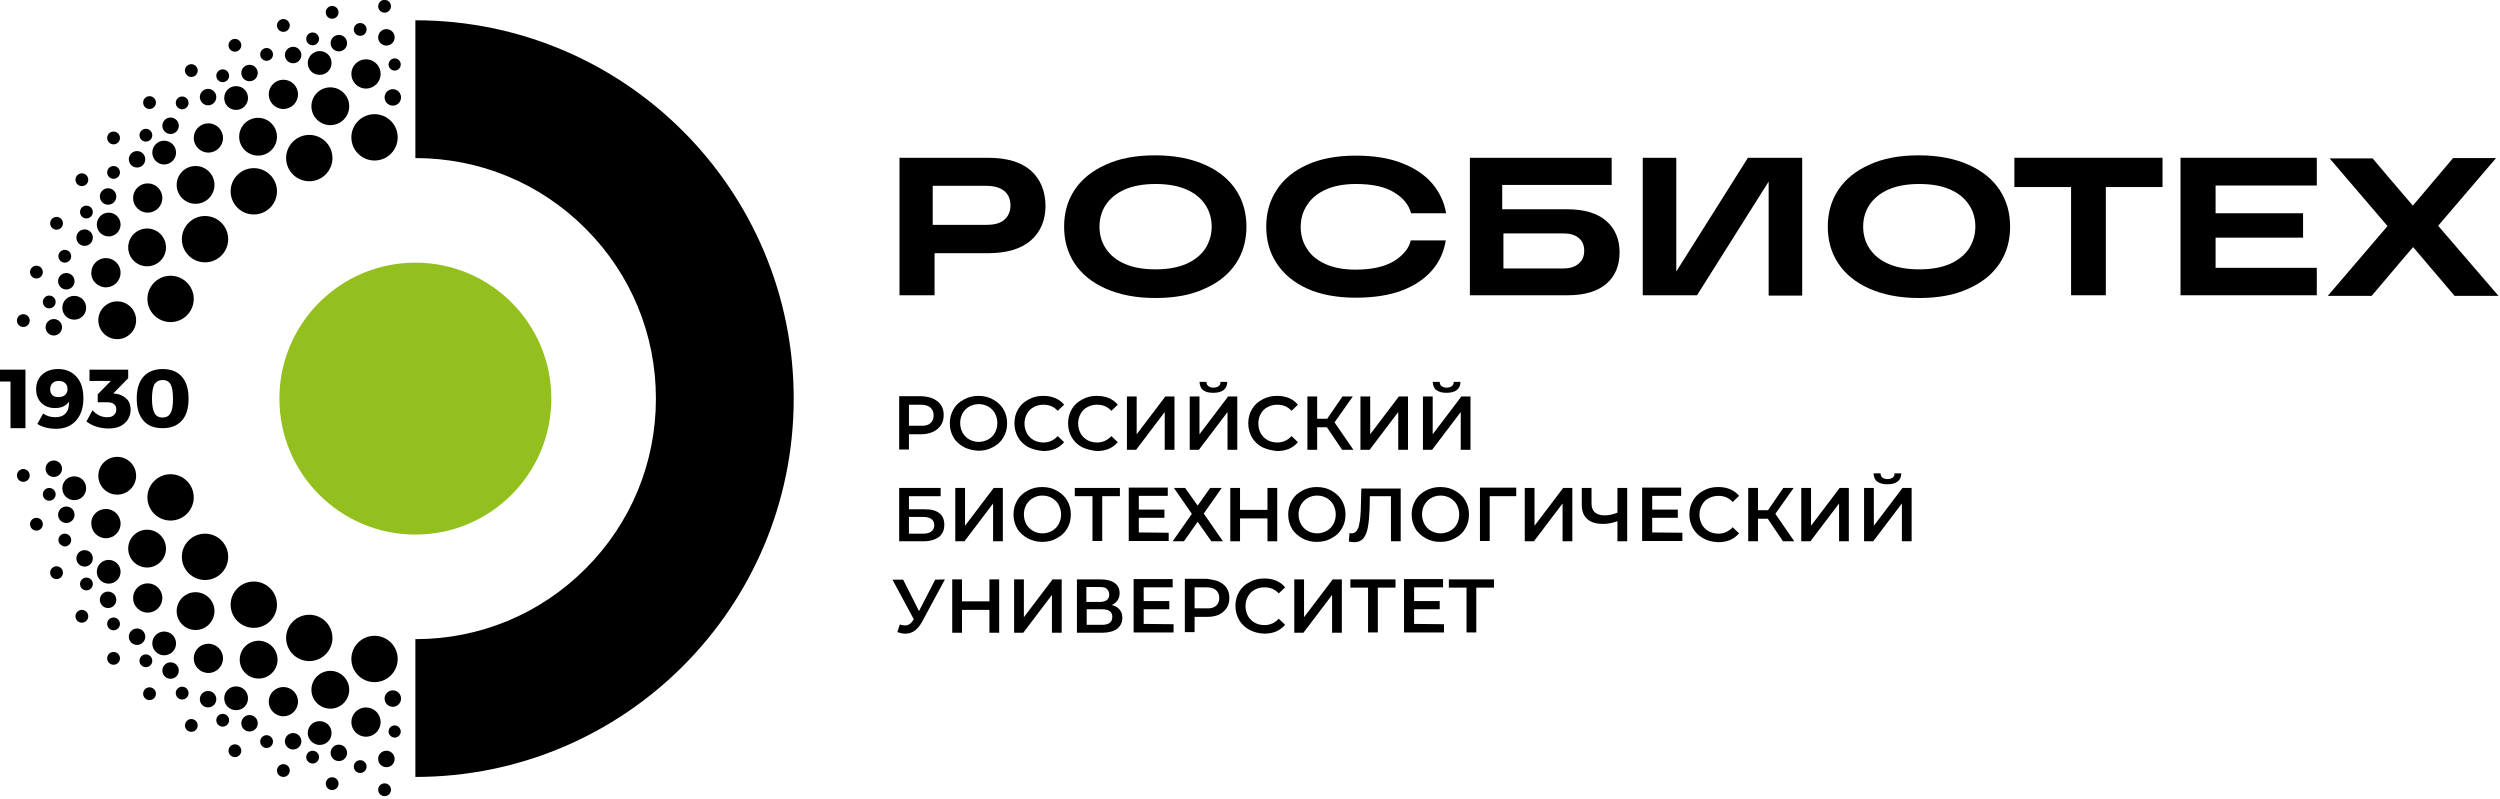<?xml version="1.0" encoding="UTF-8" standalone="no"?>
<!-- Generator: Adobe Illustrator 25.4.1, SVG Export Plug-In . SVG Version: 6.00 Build 0)  -->

<svg
   version="1.1"
   id="Слой_1"
   x="0px"
   y="0px"
   viewBox="0 0 360 115"
   xml:space="preserve"
   sodipodi:docname="rosbiotech.svg"
   width="360"
   height="115"
   inkscape:version="1.1.1 (3bf5ae0d25, 2021-09-20)"
   xmlns:inkscape="http://www.inkscape.org/namespaces/inkscape"
   xmlns:sodipodi="http://sodipodi.sourceforge.net/DTD/sodipodi-0.dtd"
   xmlns="http://www.w3.org/2000/svg"
   xmlns:svg="http://www.w3.org/2000/svg"><defs
   id="defs351" /><sodipodi:namedview
   id="namedview349"
   pagecolor="#ffffff"
   bordercolor="#666666"
   borderopacity="1.0"
   inkscape:pageshadow="2"
   inkscape:pageopacity="0.0"
   inkscape:pagecheckerboard="0"
   showgrid="false"
   inkscape:zoom="1.086"
   inkscape:cx="264.27256"
   inkscape:cy="220.53407"
   inkscape:window-width="1920"
   inkscape:window-height="1017"
   inkscape:window-x="-8"
   inkscape:window-y="-8"
   inkscape:window-maximized="1"
   inkscape:current-layer="Слой_1" />
<style
   type="text/css"
   id="style2">
	.st0{fill-rule:evenodd;clip-rule:evenodd;}
	.st1{fill:#93C01F;}
</style>
<g
   id="g346"
   transform="matrix(0.439,0,0,0.439,-39.224,-39.18)">
	<g
   id="g106">
		<g
   id="g84">
			<g
   id="g82">
				<path
   d="m 395.4,220 c 1.1,0.5 2,1.2 2.6,2.1 0.6,0.9 0.9,2 0.9,3.3 0,1.3 -0.3,2.4 -0.9,3.3 -0.6,0.9 -1.5,1.7 -2.6,2.2 -1.1,0.5 -2.4,0.8 -4,0.8 h -3.9 v 5 h -3.2 v -17.5 h 7.2 c 1.5,0.1 2.8,0.3 3.9,0.8 z m -0.9,8.1 c 0.7,-0.6 1.1,-1.5 1.1,-2.6 0,-1.1 -0.4,-2 -1.1,-2.6 -0.7,-0.6 -1.8,-0.9 -3.2,-0.9 h -3.8 v 6.9 h 3.8 c 1.4,0.1 2.5,-0.2 3.2,-0.8 z"
   id="path4" />
				<path
   d="m 405.5,235.9 c -1.4,-0.8 -2.6,-1.8 -3.4,-3.2 -0.8,-1.4 -1.2,-2.9 -1.2,-4.6 0,-1.7 0.4,-3.2 1.2,-4.6 0.8,-1.4 1.9,-2.4 3.4,-3.2 1.4,-0.8 3,-1.2 4.8,-1.2 1.8,0 3.4,0.4 4.8,1.2 1.4,0.8 2.6,1.8 3.4,3.2 0.8,1.4 1.2,2.9 1.2,4.6 0,1.7 -0.4,3.3 -1.2,4.6 -0.8,1.4 -1.9,2.4 -3.4,3.2 -1.4,0.8 -3,1.2 -4.8,1.2 -1.8,-0.1 -3.4,-0.5 -4.8,-1.2 z m 8,-2.5 c 0.9,-0.5 1.7,-1.3 2.2,-2.2 0.5,-0.9 0.8,-2 0.8,-3.2 0,-1.2 -0.3,-2.2 -0.8,-3.2 -0.5,-0.9 -1.3,-1.7 -2.2,-2.2 -0.9,-0.5 -2,-0.8 -3.1,-0.8 -1.1,0 -2.2,0.3 -3.1,0.8 -0.9,0.5 -1.7,1.3 -2.2,2.2 -0.5,0.9 -0.8,2 -0.8,3.2 0,1.2 0.3,2.2 0.8,3.2 0.5,0.9 1.3,1.7 2.2,2.2 0.9,0.5 2,0.8 3.1,0.8 1.1,0 2.1,-0.3 3.1,-0.8 z"
   id="path6" />
				<path
   d="m 426.6,235.9 c -1.4,-0.8 -2.5,-1.8 -3.3,-3.2 -0.8,-1.4 -1.2,-2.9 -1.2,-4.6 0,-1.7 0.4,-3.3 1.2,-4.6 0.8,-1.4 1.9,-2.4 3.4,-3.2 1.4,-0.8 3,-1.2 4.8,-1.2 1.4,0 2.7,0.2 3.9,0.7 1.2,0.5 2.2,1.2 3,2.2 l -2.1,2 c -1.3,-1.4 -2.8,-2 -4.7,-2 -1.2,0 -2.3,0.3 -3.2,0.8 -1,0.5 -1.7,1.3 -2.2,2.2 -0.5,0.9 -0.8,2 -0.8,3.2 0,1.2 0.3,2.2 0.8,3.2 0.5,0.9 1.3,1.7 2.2,2.2 0.9,0.5 2,0.8 3.2,0.8 1.8,0 3.4,-0.7 4.7,-2.1 l 2.1,2 c -0.8,0.9 -1.8,1.7 -3,2.2 -1.2,0.5 -2.5,0.7 -3.9,0.7 -1.9,-0.2 -3.5,-0.6 -4.9,-1.3 z"
   id="path8" />
				<path
   d="m 444.2,235.9 c -1.4,-0.8 -2.5,-1.8 -3.3,-3.2 -0.8,-1.4 -1.2,-2.9 -1.2,-4.6 0,-1.7 0.4,-3.3 1.2,-4.6 0.8,-1.4 1.9,-2.4 3.4,-3.2 1.4,-0.8 3,-1.2 4.8,-1.2 1.4,0 2.7,0.2 3.9,0.7 1.2,0.5 2.2,1.2 3,2.2 l -2.1,2 c -1.3,-1.4 -2.8,-2 -4.7,-2 -1.2,0 -2.3,0.3 -3.2,0.8 -1,0.5 -1.7,1.3 -2.2,2.2 -0.5,0.9 -0.8,2 -0.8,3.2 0,1.2 0.3,2.2 0.8,3.2 0.5,0.9 1.3,1.7 2.2,2.2 0.9,0.5 2,0.8 3.2,0.8 1.8,0 3.4,-0.7 4.7,-2.1 l 2.1,2 c -0.8,0.9 -1.8,1.7 -3,2.2 -1.2,0.5 -2.5,0.7 -3.9,0.7 -1.8,-0.2 -3.4,-0.6 -4.9,-1.3 z"
   id="path10" />
				<path
   d="m 459,219.3 h 3.2 v 12.4 l 9.4,-12.4 h 3 v 17.5 h -3.2 v -12.4 l -9.4,12.4 h -3 z"
   id="path12" />
				<path
   d="m 479.6,219.3 h 3.2 v 12.4 l 9.4,-12.4 h 3 v 17.5 H 492 v -12.4 l -9.4,12.4 h -3 z m 4.4,-2.1 c -0.8,-0.6 -1.1,-1.5 -1.2,-2.7 h 2.3 c 0,0.6 0.2,1.1 0.6,1.4 0.4,0.3 0.9,0.5 1.7,0.5 0.7,0 1.3,-0.2 1.7,-0.5 0.4,-0.3 0.6,-0.8 0.6,-1.4 h 2.2 c 0,1.2 -0.4,2.1 -1.2,2.7 -0.8,0.6 -1.9,0.9 -3.4,0.9 -1.5,0 -2.6,-0.3 -3.3,-0.9 z"
   id="path14" />
				<path
   d="m 503.3,235.9 c -1.4,-0.8 -2.5,-1.8 -3.3,-3.2 -0.8,-1.4 -1.2,-2.9 -1.2,-4.6 0,-1.7 0.4,-3.3 1.2,-4.6 0.8,-1.4 1.9,-2.4 3.4,-3.2 1.4,-0.8 3,-1.2 4.8,-1.2 1.4,0 2.7,0.2 3.9,0.7 1.2,0.5 2.2,1.2 3,2.2 l -2.1,2 c -1.3,-1.4 -2.8,-2 -4.7,-2 -1.2,0 -2.3,0.3 -3.2,0.8 -1,0.5 -1.7,1.3 -2.2,2.2 -0.5,0.9 -0.8,2 -0.8,3.2 0,1.2 0.3,2.2 0.8,3.2 0.5,0.9 1.3,1.7 2.2,2.2 0.9,0.5 2,0.8 3.2,0.8 1.8,0 3.4,-0.7 4.7,-2.1 l 2.1,2 c -0.8,0.9 -1.8,1.7 -3,2.2 -1.2,0.5 -2.5,0.7 -3.9,0.7 -1.8,-0.2 -3.4,-0.6 -4.9,-1.3 z"
   id="path16" />
				<path
   d="m 524.6,229.4 h -3.2 v 7.4 h -3.2 v -17.5 h 3.2 v 7.3 h 3.3 l 5,-7.3 h 3.4 l -6,8.5 6.2,9 h -3.7 z"
   id="path18" />
				<path
   d="m 535.6,219.3 h 3.2 v 12.4 l 9.4,-12.4 h 3 v 17.5 H 548 v -12.4 l -9.4,12.4 h -3 z"
   id="path20" />
				<path
   d="m 556.1,219.3 h 3.2 v 12.4 l 9.4,-12.4 h 3 v 17.5 h -3.2 v -12.4 l -9.4,12.4 h -3 z m 4.4,-2.1 c -0.8,-0.6 -1.1,-1.5 -1.2,-2.7 h 2.3 c 0,0.6 0.2,1.1 0.6,1.4 0.4,0.3 0.9,0.5 1.7,0.5 0.7,0 1.3,-0.2 1.7,-0.5 0.4,-0.3 0.6,-0.8 0.6,-1.4 h 2.2 c 0,1.2 -0.4,2.1 -1.2,2.7 -0.8,0.6 -1.9,0.9 -3.4,0.9 -1.4,0 -2.5,-0.3 -3.3,-0.9 z"
   id="path22" />
				<path
   d="m 384.3,249.3 h 13.6 v 2.7 h -10.4 v 4.3 h 5.2 c 2.1,0 3.7,0.4 4.8,1.3 1.1,0.9 1.6,2.1 1.6,3.8 0,1.7 -0.6,3.1 -1.8,4 -1.2,0.9 -2.9,1.4 -5.1,1.4 h -7.9 z m 7.7,15 c 1.2,0 2.2,-0.2 2.8,-0.7 0.7,-0.5 1,-1.2 1,-2.1 0,-1.8 -1.3,-2.7 -3.8,-2.7 h -4.5 v 5.5 z"
   id="path24" />
				<path
   d="m 402.7,249.3 h 3.2 v 12.4 l 9.4,-12.4 h 3 v 17.5 h -3.2 v -12.4 l -9.4,12.4 h -3 z"
   id="path26" />
				<path
   d="m 426.4,265.8 c -1.4,-0.8 -2.6,-1.8 -3.4,-3.2 -0.8,-1.4 -1.2,-2.9 -1.2,-4.6 0,-1.7 0.4,-3.2 1.2,-4.6 0.8,-1.4 1.9,-2.4 3.4,-3.2 1.4,-0.8 3,-1.2 4.8,-1.2 1.8,0 3.4,0.4 4.8,1.2 1.4,0.8 2.6,1.8 3.4,3.2 0.8,1.4 1.2,2.9 1.2,4.6 0,1.7 -0.4,3.3 -1.2,4.6 -0.8,1.4 -1.9,2.4 -3.4,3.2 -1.4,0.8 -3,1.2 -4.8,1.2 -1.7,0 -3.3,-0.4 -4.8,-1.2 z m 8,-2.4 c 0.9,-0.5 1.7,-1.3 2.2,-2.2 0.5,-0.9 0.8,-2 0.8,-3.2 0,-1.2 -0.3,-2.2 -0.8,-3.2 -0.5,-0.9 -1.3,-1.7 -2.2,-2.2 -0.9,-0.5 -2,-0.8 -3.1,-0.8 -1.2,0 -2.2,0.3 -3.1,0.8 -0.9,0.5 -1.7,1.3 -2.2,2.2 -0.5,0.9 -0.8,2 -0.8,3.2 0,1.2 0.3,2.2 0.8,3.2 0.5,0.9 1.3,1.7 2.2,2.2 0.9,0.5 2,0.8 3.1,0.8 1.1,0 2.2,-0.3 3.1,-0.8 z"
   id="path28" />
				<path
   d="m 456.7,252 h -5.8 v 14.7 h -3.2 V 252 h -5.8 v -2.7 h 14.8 z"
   id="path30" />
				<path
   d="m 472.7,264 v 2.7 h -13.1 v -17.5 h 12.8 v 2.7 h -9.5 v 4.5 h 8.4 v 2.7 h -8.4 v 4.8 z"
   id="path32" />
				<path
   d="m 478.1,249.3 4.1,5.8 4.1,-5.8 h 3.8 l -5.9,8.4 6.3,9.1 h -3.8 l -4.5,-6.4 -4.5,6.4 H 474 l 6.3,-9 -5.9,-8.5 z"
   id="path34" />
				<path
   d="m 508.3,249.3 v 17.5 h -3.2 v -7.5 h -9 v 7.5 h -3.2 v -17.5 h 3.2 v 7.2 h 9 v -7.2 z"
   id="path36" />
				<path
   d="m 516.5,265.8 c -1.4,-0.8 -2.6,-1.8 -3.4,-3.2 -0.8,-1.4 -1.2,-2.9 -1.2,-4.6 0,-1.7 0.4,-3.2 1.2,-4.6 0.8,-1.4 1.9,-2.4 3.4,-3.2 1.4,-0.8 3,-1.2 4.8,-1.2 1.8,0 3.4,0.4 4.8,1.2 1.4,0.8 2.6,1.8 3.4,3.2 0.8,1.4 1.2,2.9 1.2,4.6 0,1.7 -0.4,3.3 -1.2,4.6 -0.8,1.4 -1.9,2.4 -3.4,3.2 -1.4,0.8 -3,1.2 -4.8,1.2 -1.8,0 -3.4,-0.4 -4.8,-1.2 z m 8,-2.4 c 0.9,-0.5 1.7,-1.3 2.2,-2.2 0.5,-0.9 0.8,-2 0.8,-3.2 0,-1.2 -0.3,-2.2 -0.8,-3.2 -0.5,-0.9 -1.3,-1.7 -2.2,-2.2 -0.9,-0.5 -2,-0.8 -3.1,-0.8 -1.2,0 -2.2,0.3 -3.1,0.8 -0.9,0.5 -1.7,1.3 -2.2,2.2 -0.5,0.9 -0.8,2 -0.8,3.2 0,1.2 0.3,2.2 0.8,3.2 0.5,0.9 1.3,1.7 2.2,2.2 0.9,0.5 2,0.8 3.1,0.8 1.1,0 2.1,-0.3 3.1,-0.8 z"
   id="path38" />
				<path
   d="m 548.8,249.3 v 17.5 h -3.2 V 252 h -6.9 l -0.1,4.4 c -0.1,2.4 -0.3,4.4 -0.6,6 -0.3,1.5 -0.8,2.7 -1.5,3.5 -0.7,0.8 -1.7,1.2 -2.9,1.2 -0.4,0 -1,-0.1 -1.8,-0.2 l 0.2,-2.8 c 0.2,0.1 0.5,0.1 0.7,0.1 1,0 1.7,-0.6 2.2,-1.8 0.4,-1.2 0.7,-3.1 0.8,-5.7 l 0.2,-7.2 h 12.9 z"
   id="path40" />
				<path
   d="m 557,265.8 c -1.4,-0.8 -2.6,-1.8 -3.4,-3.2 -0.8,-1.4 -1.2,-2.9 -1.2,-4.6 0,-1.7 0.4,-3.2 1.2,-4.6 0.8,-1.4 1.9,-2.4 3.4,-3.2 1.4,-0.8 3,-1.2 4.8,-1.2 1.8,0 3.4,0.4 4.8,1.2 1.4,0.8 2.6,1.8 3.4,3.2 0.8,1.4 1.2,2.9 1.2,4.6 0,1.7 -0.4,3.3 -1.2,4.6 -0.8,1.4 -1.9,2.4 -3.4,3.2 -1.4,0.8 -3,1.2 -4.8,1.2 -1.8,0 -3.4,-0.4 -4.8,-1.2 z m 8,-2.4 c 0.9,-0.5 1.7,-1.3 2.2,-2.2 0.5,-0.9 0.8,-2 0.8,-3.2 0,-1.2 -0.3,-2.2 -0.8,-3.2 -0.5,-0.9 -1.3,-1.7 -2.2,-2.2 -0.9,-0.5 -2,-0.8 -3.1,-0.8 -1.2,0 -2.2,0.3 -3.1,0.8 -0.9,0.5 -1.7,1.3 -2.2,2.2 -0.5,0.9 -0.8,2 -0.8,3.2 0,1.2 0.3,2.2 0.8,3.2 0.5,0.9 1.3,1.7 2.2,2.2 0.9,0.5 2,0.8 3.1,0.8 1.1,0 2.1,-0.3 3.1,-0.8 z"
   id="path42" />
				<path
   d="M 586.7,252 H 578 v 14.7 h -3.2 v -17.5 h 11.9 z"
   id="path44" />
				<path
   d="m 589.5,249.3 h 3.2 v 12.4 l 9.4,-12.4 h 3 v 17.5 h -3.2 v -12.4 l -9.4,12.4 h -3 z"
   id="path46" />
				<path
   d="m 623.1,249.3 v 17.5 h -3.2 v -6.6 c -1.6,0.6 -3.2,0.9 -4.7,0.9 -2.2,0 -4,-0.5 -5.2,-1.6 -1.2,-1.1 -1.8,-2.6 -1.8,-4.6 v -5.6 h 3.2 v 5.2 c 0,1.2 0.4,2.2 1.1,2.8 0.7,0.6 1.7,1 3.1,1 1.5,0 2.9,-0.3 4.3,-0.9 v -8.1 z"
   id="path48" />
				<path
   d="m 641.2,264 v 2.7 H 628 v -17.5 h 12.8 v 2.7 h -9.5 v 4.5 h 8.4 v 2.7 h -8.4 v 4.8 z"
   id="path50" />
				<path
   d="m 648,265.8 c -1.4,-0.8 -2.5,-1.8 -3.3,-3.2 -0.8,-1.4 -1.2,-2.9 -1.2,-4.6 0,-1.7 0.4,-3.3 1.2,-4.6 0.8,-1.4 1.9,-2.4 3.4,-3.2 1.4,-0.8 3,-1.2 4.8,-1.2 1.4,0 2.7,0.2 3.9,0.7 1.2,0.5 2.2,1.2 3,2.2 l -2.1,2 c -1.3,-1.4 -2.8,-2 -4.7,-2 -1.2,0 -2.3,0.3 -3.2,0.8 -1,0.5 -1.7,1.3 -2.2,2.2 -0.5,0.9 -0.8,2 -0.8,3.2 0,1.2 0.3,2.2 0.8,3.2 0.5,0.9 1.3,1.7 2.2,2.2 0.9,0.5 2,0.8 3.2,0.8 1.8,0 3.4,-0.7 4.7,-2.1 l 2.1,2 c -0.8,0.9 -1.8,1.7 -3,2.2 -1.2,0.5 -2.5,0.7 -3.9,0.7 -1.9,-0.1 -3.5,-0.5 -4.9,-1.3 z"
   id="path52" />
				<path
   d="M 669.2,259.4 H 666 v 7.4 h -3.2 v -17.5 h 3.2 v 7.3 h 3.3 l 5,-7.3 h 3.4 l -6,8.5 6.2,9 h -3.7 z"
   id="path54" />
				<path
   d="m 680.2,249.3 h 3.2 v 12.4 l 9.4,-12.4 h 3 v 17.5 h -3.2 v -12.4 l -9.4,12.4 h -3 z"
   id="path56" />
				<path
   d="m 700.8,249.3 h 3.2 v 12.4 l 9.4,-12.4 h 3 v 17.5 h -3.2 v -12.4 l -9.4,12.4 h -3 z m 4.3,-2.1 c -0.8,-0.6 -1.1,-1.5 -1.2,-2.7 h 2.3 c 0,0.6 0.2,1.1 0.6,1.4 0.4,0.3 0.9,0.5 1.7,0.5 0.7,0 1.3,-0.2 1.7,-0.5 0.4,-0.3 0.6,-0.8 0.6,-1.4 h 2.2 c 0,1.2 -0.4,2.1 -1.2,2.7 -0.8,0.6 -1.9,0.9 -3.4,0.9 -1.4,0 -2.5,-0.3 -3.3,-0.9 z"
   id="path58" />
				<path
   d="m 399.3,279.3 -7.6,14.1 c -0.7,1.2 -1.5,2.2 -2.4,2.8 -0.9,0.6 -1.9,0.9 -3,0.9 -0.9,0 -1.7,-0.2 -2.6,-0.5 l 0.8,-2.5 c 0.7,0.2 1.2,0.3 1.7,0.3 1,0 1.9,-0.5 2.6,-1.6 l 0.3,-0.4 -7,-13 h 3.5 l 5.2,10.3 5.3,-10.3 z"
   id="path60" />
				<path
   d="m 417.1,279.3 v 17.5 h -3.2 v -7.5 h -9 v 7.5 h -3.2 v -17.5 h 3.2 v 7.2 h 9 v -7.2 z"
   id="path62" />
				<path
   d="m 422,279.3 h 3.2 v 12.4 l 9.4,-12.4 h 3 v 17.5 h -3.2 v -12.4 l -9.4,12.4 h -3 z"
   id="path64" />
				<path
   d="m 456.6,289.2 c 0.6,0.7 0.9,1.6 0.9,2.7 0,1.5 -0.6,2.7 -1.7,3.6 -1.1,0.8 -2.8,1.3 -4.9,1.3 h -8.3 v -17.5 h 7.8 c 2,0 3.5,0.4 4.6,1.2 1.1,0.8 1.6,1.9 1.6,3.3 0,0.9 -0.2,1.7 -0.7,2.4 -0.5,0.7 -1.1,1.2 -1.9,1.5 1.1,0.2 2,0.8 2.6,1.5 z m -10.9,-2.5 h 4.3 c 1,0 1.8,-0.2 2.4,-0.6 0.5,-0.4 0.8,-1 0.8,-1.8 0,-0.8 -0.3,-1.4 -0.8,-1.9 -0.5,-0.5 -1.3,-0.6 -2.4,-0.6 h -4.3 z m 8.5,4.9 c 0,-1.7 -1.1,-2.5 -3.4,-2.5 h -5 v 5.1 h 5 c 2.2,0 3.4,-0.8 3.4,-2.6 z"
   id="path66" />
				<path
   d="m 474.3,294 v 2.7 H 461.2 V 279.2 H 474 v 2.7 h -9.5 v 4.5 h 8.4 v 2.7 h -8.4 v 4.8 z"
   id="path68" />
				<path
   d="m 489.1,280 c 1.1,0.5 2,1.2 2.6,2.1 0.6,0.9 0.9,2 0.9,3.3 0,1.3 -0.3,2.4 -0.9,3.3 -0.6,0.9 -1.5,1.7 -2.6,2.2 -1.1,0.5 -2.4,0.7 -4,0.7 h -3.9 v 5 H 478 v -17.5 h 7.2 c 1.4,0.2 2.7,0.4 3.9,0.9 z m -0.9,8 c 0.7,-0.6 1.1,-1.5 1.1,-2.6 0,-1.1 -0.4,-2 -1.1,-2.6 -0.7,-0.6 -1.8,-0.9 -3.2,-0.9 h -3.8 v 6.9 h 3.8 c 1.4,0.1 2.4,-0.2 3.2,-0.8 z"
   id="path70" />
				<path
   d="m 499.1,295.8 c -1.4,-0.8 -2.5,-1.8 -3.3,-3.2 -0.8,-1.4 -1.2,-2.9 -1.2,-4.6 0,-1.7 0.4,-3.3 1.2,-4.6 0.8,-1.4 1.9,-2.4 3.4,-3.2 1.4,-0.8 3,-1.2 4.8,-1.2 1.4,0 2.7,0.2 3.9,0.7 1.2,0.5 2.2,1.2 3,2.2 l -2.1,2 c -1.3,-1.4 -2.8,-2 -4.7,-2 -1.2,0 -2.3,0.3 -3.2,0.8 -1,0.5 -1.7,1.3 -2.2,2.2 -0.5,0.9 -0.8,2 -0.8,3.2 0,1.2 0.3,2.2 0.8,3.2 0.5,0.9 1.3,1.7 2.2,2.2 0.9,0.5 2,0.8 3.2,0.8 1.8,0 3.4,-0.7 4.7,-2.1 l 2.1,2 c -0.8,0.9 -1.8,1.7 -3,2.2 -1.2,0.5 -2.5,0.7 -3.9,0.7 -1.9,-0.1 -3.4,-0.5 -4.9,-1.3 z"
   id="path72" />
				<path
   d="m 513.9,279.3 h 3.2 v 12.4 l 9.4,-12.4 h 3 v 17.5 h -3.2 v -12.4 l -9.4,12.4 h -3 z"
   id="path74" />
				<path
   d="m 547.1,282 h -5.8 v 14.7 h -3.2 V 282 h -5.8 v -2.7 h 14.8 z"
   id="path76" />
				<path
   d="m 563,294 v 2.7 h -13.1 v -17.5 h 12.8 v 2.7 h -9.5 v 4.5 h 8.4 v 2.7 h -8.4 v 4.8 z"
   id="path78" />
				<path
   d="m 579.4,282 h -5.8 v 14.7 h -3.2 V 282 h -5.8 v -2.7 h 14.8 z"
   id="path80" />
			</g>
		</g>
		<g
   id="g104">
			<path
   d="m 427.5,145.2 c -3.2,-2.8 -7.9,-4.2 -14.1,-4.2 h -29 v 45.1 h 11.5 v -13.8 h 17.5 c 6.2,0 10.9,-1.4 14.1,-4.2 3.2,-2.8 4.8,-6.6 4.8,-11.5 -0.1,-4.8 -1.7,-8.6 -4.8,-11.4 z m -8.7,16.1 c -1.3,1.2 -3.3,1.7 -5.9,1.7 h -17.6 v -12.8 h 17.6 c 2.6,0 4.5,0.6 5.9,1.7 1.3,1.1 2,2.7 2,4.7 0,2 -0.7,3.6 -2,4.7 z"
   id="path86" />
			<path
   d="m 484.6,143.3 c -4.5,-2 -9.9,-3.1 -16.3,-3.1 -6.4,0 -11.8,1 -16.3,3.1 -4.5,2 -7.9,4.8 -10.2,8.3 -2.3,3.5 -3.4,7.5 -3.4,12 0,4.5 1.1,8.5 3.4,12 2.3,3.5 5.7,6.3 10.2,8.3 4.5,2 9.9,3.1 16.3,3.1 6.4,0 11.8,-1 16.3,-3.1 4.5,-2 7.9,-4.8 10.2,-8.3 2.3,-3.5 3.4,-7.5 3.4,-12 0,-4.5 -1.1,-8.5 -3.4,-12 -2.3,-3.5 -5.7,-6.3 -10.2,-8.3 z m 0.1,27.5 c -1.4,2.1 -3.5,3.8 -6.2,5 -2.8,1.2 -6.1,1.8 -10.1,1.8 -4,0 -7.4,-0.6 -10.1,-1.8 -2.8,-1.2 -4.8,-2.9 -6.2,-5 -1.4,-2.1 -2.1,-4.5 -2.1,-7.2 0,-2.7 0.7,-5.1 2.1,-7.2 1.4,-2.1 3.5,-3.8 6.2,-5 2.8,-1.2 6.1,-1.8 10.1,-1.8 4,0 7.4,0.6 10.1,1.8 2.8,1.2 4.8,2.9 6.2,5 1.4,2.1 2.1,4.5 2.1,7.2 0,2.6 -0.7,5 -2.1,7.2 z"
   id="path88" />
			<path
   d="m 524.3,151.4 c 2.7,-1.2 6,-1.8 9.8,-1.8 5.4,0 9.6,0.9 12.6,2.8 3,1.8 4.8,4.1 5.5,6.8 h 11.5 c -0.6,-3.6 -2.1,-6.8 -4.5,-9.7 -2.4,-2.8 -5.7,-5.1 -9.9,-6.7 -4.2,-1.7 -9.3,-2.5 -15.2,-2.5 -6.3,0 -11.6,1 -16,3 -4.4,2 -7.8,4.8 -10,8.3 -2.3,3.5 -3.4,7.5 -3.4,12 0,4.5 1.1,8.5 3.4,12 2.3,3.5 5.6,6.3 10,8.3 4.4,2 9.8,3 16,3 5.9,0 11,-0.8 15.2,-2.4 4.2,-1.6 7.5,-3.9 9.9,-6.7 2.4,-2.8 3.8,-6.1 4.4,-9.7 h -11.5 c -0.6,2.7 -2.5,4.9 -5.5,6.8 -3,1.8 -7.2,2.8 -12.6,2.8 -3.8,0 -7.1,-0.6 -9.8,-1.8 -2.7,-1.2 -4.8,-2.9 -6.1,-5 -1.4,-2.1 -2.1,-4.5 -2.1,-7.2 0,-2.7 0.7,-5.1 2.1,-7.2 1.4,-2.2 3.5,-3.9 6.2,-5.1 z"
   id="path90" />
			<path
   d="m 616.2,161.7 c -2.9,-2.5 -7.1,-3.8 -12.7,-3.8 h -21.4 v -8 H 618 V 141 h -46.5 v 45.1 h 32.1 c 5.6,0 9.8,-1.3 12.7,-3.8 2.9,-2.5 4.3,-6 4.3,-10.3 0,-4.3 -1.5,-7.8 -4.4,-10.3 z m -9,14 c -1.2,1.1 -2.9,1.6 -5.1,1.6 h -19.6 v -11.5 h 19.6 c 2.2,0 3.9,0.5 5.1,1.5 1.2,1 1.8,2.4 1.8,4.2 0,1.8 -0.6,3.2 -1.8,4.2 z"
   id="path92" />
			<path
   d="m 680.5,141 h -17.8 l -23.5,37.3 v -10.7 c 0,-0.1 0,-0.1 0,-0.2 v -26.4 0 h -11 v 42 3.1 H 646 l 23.5,-37.3 v 10.7 c 0,0.1 0,0.2 0,0.3 v 26.4 0 h 11 v 0 -42 0 z"
   id="path94" />
			<path
   d="m 735.1,143.3 c -4.5,-2 -9.9,-3.1 -16.3,-3.1 -6.4,0 -11.8,1 -16.3,3.1 -4.5,2 -7.9,4.8 -10.2,8.3 -2.3,3.5 -3.4,7.5 -3.4,12 0,4.5 1.1,8.5 3.4,12 2.3,3.5 5.7,6.3 10.2,8.3 4.5,2 9.9,3.1 16.3,3.1 6.4,0 11.8,-1 16.3,-3.1 4.5,-2 7.9,-4.8 10.2,-8.3 2.3,-3.5 3.4,-7.5 3.4,-12 0,-4.5 -1.1,-8.5 -3.4,-12 -2.3,-3.5 -5.7,-6.3 -10.2,-8.3 z m 0.1,27.5 c -1.4,2.1 -3.5,3.8 -6.2,5 -2.8,1.2 -6.1,1.8 -10.1,1.8 -4,0 -7.4,-0.6 -10.1,-1.8 -2.8,-1.2 -4.8,-2.9 -6.2,-5 -1.4,-2.1 -2.1,-4.5 -2.1,-7.2 0,-2.7 0.7,-5.1 2.1,-7.2 1.4,-2.1 3.5,-3.8 6.2,-5 2.8,-1.2 6.1,-1.8 10.1,-1.8 4,0 7.4,0.6 10.1,1.8 2.8,1.2 4.8,2.9 6.2,5 1.4,2.1 2.1,4.5 2.1,7.2 0,2.6 -0.7,5 -2.1,7.2 z"
   id="path96" />
			<polygon
   points="750.1,150.6 768.7,150.6 768.7,186.1 780.1,186.1 780.1,150.6 798.7,150.6 798.7,141 750.1,141 "
   id="polygon98" />
			<polygon
   points="816.1,167.2 844.8,167.2 844.8,159.2 816.1,159.2 816.1,150.1 849.3,150.1 849.3,141 804.6,141 804.6,186.1 849.3,186.1 849.3,177.1 816.1,177.1 "
   id="polygon100" />
			<path
   d="m 889.1,163.3 19,-22.2 H 908 894 v 0 l -13.2,15.6 -8.2,-9.6 -5,-5.9 v 0 h -14 -0.1 l 19,22.2 -19.6,22.9 h 0.4 14 v 0 l 10.5,-12.4 v 0 l 3.1,-3.6 13.6,16 v 0 h 14 0.4 z"
   id="path102" />
		</g>
	</g>
	<g
   id="g344">
		<g
   id="g118">
			<g
   id="g116">
				<path
   d="m 97.7,229.7 h -4.9 v -15.3 h -3.5 v -3.9 h 8.4 z"
   id="path108" />
				<path
   d="m 107.8,229.9 c -2.4,0 -4.5,-0.5 -6.2,-1.6 l 1.9,-3.4 c 1.1,0.8 2.5,1.2 4,1.2 1.5,0 2.6,-0.4 3.4,-1.3 0.8,-0.9 1.1,-2.1 1.1,-3.8 -1,1.4 -2.5,2.1 -4.6,2.1 -1.9,0 -3.4,-0.6 -4.5,-1.7 -1.1,-1.1 -1.7,-2.6 -1.7,-4.5 0,-2 0.7,-3.6 2,-4.8 1.3,-1.2 3.1,-1.8 5.2,-1.8 2.6,0 4.6,0.9 6.1,2.6 1.5,1.7 2.2,4 2.2,7 0,3.1 -0.8,5.5 -2.4,7.3 -1.6,1.8 -3.8,2.7 -6.5,2.7 z m 0.7,-10.4 c 0.9,0 1.7,-0.2 2.2,-0.7 0.5,-0.5 0.8,-1.1 0.8,-1.9 0,-0.8 -0.2,-1.4 -0.7,-1.9 -0.5,-0.5 -1.2,-0.8 -2.1,-0.8 -0.9,0 -1.6,0.2 -2.1,0.7 -0.5,0.5 -0.8,1.2 -0.8,2 0,0.8 0.2,1.5 0.7,1.9 0.4,0.5 1.1,0.7 2,0.7 z"
   id="path110" />
				<path
   d="m 126.5,218.3 0.9,0.1 c 1.4,0.2 2.6,0.8 3.5,1.7 0.9,0.9 1.3,2.1 1.3,3.5 0,1.8 -0.7,3.4 -2,4.5 -1.3,1.2 -3.1,1.7 -5.3,1.7 -1.3,0 -2.6,-0.2 -3.9,-0.6 -1.3,-0.4 -2.4,-1 -3.3,-1.7 l 2,-3.7 c 1.4,1.6 3,2.3 4.8,2.3 1,0 1.7,-0.2 2.2,-0.7 0.5,-0.4 0.8,-1.1 0.8,-1.8 0,-1.6 -1,-2.4 -3,-2.4 h -3.1 v -2.6 l 4.3,-4.4 h -7 v -3.7 h 12.7 v 2.8 z"
   id="path112" />
				<path
   d="m 142.7,210.3 c 2.7,0 4.8,0.8 6.3,2.5 1.5,1.7 2.2,4.1 2.2,7.2 0,3.1 -0.7,5.6 -2.2,7.2 -1.5,1.7 -3.6,2.5 -6.3,2.5 -2.7,0 -4.9,-0.8 -6.3,-2.5 -1.5,-1.7 -2.2,-4.1 -2.2,-7.2 0,-3.1 0.7,-5.5 2.2,-7.2 1.4,-1.6 3.6,-2.5 6.3,-2.5 z m 0,3.6 c -1.2,0 -2.1,0.5 -2.7,1.4 -0.5,1 -0.8,2.5 -0.8,4.7 0,2.2 0.3,3.8 0.8,4.7 0.5,1 1.4,1.5 2.7,1.5 1.2,0 2.1,-0.5 2.6,-1.5 0.6,-1 0.8,-2.6 0.8,-4.7 0,-2.2 -0.3,-3.8 -0.8,-4.7 -0.5,-0.9 -1.4,-1.4 -2.6,-1.4 z"
   id="path114" />
			</g>
		</g>
		<g
   id="g228">
			<path
   class="st0"
   d="m 216.8,110.4 c 0,1.1 0.9,2 2,2 1.1,0 2,-0.9 2,-2 0,-1.1 -0.9,-2 -2,-2 -1,0 -2,0.9 -2,2 z"
   id="path120" />
			<circle
   class="st0"
   cx="218.2"
   cy="121.2"
   r="2.7"
   id="circle122" />
			<circle
   class="st0"
   cx="209.4"
   cy="113.5"
   r="4.8"
   id="circle124" />
			<circle
   class="st0"
   cx="197.7"
   cy="124.1"
   r="6.2"
   id="circle126" />
			<circle
   class="st0"
   cx="174"
   cy="134.1"
   id="ellipse128"
   r="6.2" />
			<circle
   class="st0"
   cx="153.5"
   cy="149.9"
   r="6.2"
   id="circle130" />
			<circle
   class="st0"
   cx="137.6"
   cy="170.4"
   r="6.2"
   id="circle132" />
			<circle
   class="st0"
   cx="127.8"
   cy="194.3"
   r="6.2"
   id="circle134" />
			<circle
   class="st0"
   cx="171.2"
   cy="113.2"
   r="2.7"
   id="circle136" />
			<circle
   class="st0"
   cx="185.5"
   cy="107.3"
   r="2.7"
   id="circle138" />
			<circle
   class="st0"
   cx="200.5"
   cy="103.4"
   r="2.7"
   id="circle140" />
			<path
   class="st0"
   d="m 157.6,123.8 c 1.5,0 2.7,-1.2 2.7,-2.7 0,-1.5 -1.2,-2.7 -2.7,-2.7 -1.5,0 -2.7,1.2 -2.7,2.7 0,1.4 1.2,2.7 2.7,2.7 z"
   id="path142" />
			<circle
   class="st0"
   cx="134.3"
   cy="141.5"
   r="2.7"
   id="circle144" />
			<circle
   class="st0"
   cx="145.3"
   cy="130.5"
   r="2.7"
   id="circle146" />
			<circle
   class="st0"
   cx="111.1"
   cy="181.5"
   r="2.7"
   id="circle148" />
			<circle
   class="st0"
   cx="117.1"
   cy="167.2"
   r="2.7"
   id="circle150" />
			<circle
   class="st0"
   cx="124.8"
   cy="153.7"
   r="2.7"
   id="circle152" />
			<circle
   class="st0"
   cx="107"
   cy="196.6"
   r="2.7"
   id="circle154" />
			<path
   class="st0"
   d="m 216.1,104.2 c 1.5,0 2.7,-1.2 2.7,-2.7 0,-1.5 -1.2,-2.7 -2.7,-2.7 -1.5,0 -2.7,1.2 -2.7,2.7 -0.1,1.4 1.2,2.7 2.7,2.7 z"
   id="path156" />
			<circle
   class="st0"
   cx="105.5"
   cy="188.3"
   r="2.1"
   id="circle158" />
			<path
   class="st0"
   d="m 108.5,173.3 c 0,1.1 0.9,2.1 2.1,2.1 1.1,0 2.1,-0.9 2.1,-2.1 0,-1.1 -0.9,-2.1 -2.1,-2.1 -1.1,0 -2.1,0.9 -2.1,2.1 z"
   id="path160" />
			<path
   class="st0"
   d="m 115.6,158.8 c 0,1.1 0.9,2.1 2.1,2.1 1.1,0 2.1,-0.9 2.1,-2.1 0,-1.1 -0.9,-2.1 -2.1,-2.1 -1.2,0 -2.1,0.9 -2.1,2.1 z"
   id="path162" />
			<circle
   class="st0"
   cx="126.6"
   cy="145.8"
   r="2.1"
   id="circle164" />
			<circle
   class="st0"
   cx="137.2"
   cy="133.6"
   r="2.1"
   id="circle166" />
			<circle
   class="st0"
   cx="149.1"
   cy="123"
   r="2.1"
   id="circle168" />
			<circle
   class="st0"
   cx="162.4"
   cy="114.1"
   r="2.1"
   id="circle170" />
			<circle
   class="st0"
   cx="176.8"
   cy="107.1"
   r="2.1"
   id="circle172" />
			<circle
   class="st0"
   cx="191.9"
   cy="102"
   r="2.1"
   id="circle174" />
			<circle
   class="st0"
   cx="207.5"
   cy="98.9"
   r="2.1"
   id="circle176" />
			<circle
   class="st0"
   cx="215.5"
   cy="91.3"
   r="2.1"
   id="circle178" />
			<circle
   class="st0"
   cx="198.3"
   cy="93.3"
   r="2.1"
   id="circle180" />
			<circle
   class="st0"
   cx="182.3"
   cy="97.6"
   r="2.1"
   id="circle182" />
			<path
   class="st0"
   d="m 166.4,106.2 c 1.1,0 2.1,-0.9 2.1,-2.1 0,-1.1 -0.9,-2.1 -2.1,-2.1 -1.1,0 -2.1,0.9 -2.1,2.1 0,1.2 1,2.1 2.1,2.1 z"
   id="path184" />
			<path
   class="st0"
   d="m 152.1,114.5 c 1.1,0 2.1,-0.9 2.1,-2.1 0,-1.1 -0.9,-2.1 -2.1,-2.1 -1.1,0 -2.1,0.9 -2.1,2.1 0.1,1.2 1,2.1 2.1,2.1 z"
   id="path186" />
			<circle
   class="st0"
   cx="138.4"
   cy="122.9"
   r="2.1"
   id="circle188" />
			<circle
   class="st0"
   cx="126.6"
   cy="134.5"
   r="2.1"
   id="circle190" />
			<circle
   class="st0"
   cx="116.2"
   cy="148.2"
   r="2.1"
   id="circle192" />
			<circle
   class="st0"
   cx="107.9"
   cy="162.5"
   r="2.1"
   id="circle194" />
			<circle
   class="st0"
   cx="101.3"
   cy="178.5"
   r="2.1"
   id="circle196" />
			<circle
   class="st0"
   cx="97"
   cy="194.4"
   r="2.1"
   id="circle198" />
			<path
   class="st0"
   d="m 170.7,121.4 c 0,-2.2 -1.7,-3.9 -3.9,-3.9 -2.2,0 -3.9,1.7 -3.9,3.9 0,2.2 1.7,3.9 3.9,3.9 2.2,0 3.9,-1.8 3.9,-3.9 z"
   id="path200" />
			<path
   class="st0"
   d="m 190.3,109.9 c 0,2.2 1.7,3.9 3.9,3.9 2.2,0 3.9,-1.7 3.9,-3.9 0,-2.2 -1.7,-3.9 -3.9,-3.9 -2.1,0 -3.9,1.8 -3.9,3.9 z"
   id="path202" />
			<circle
   class="st0"
   cx="143.2"
   cy="139.3"
   r="3.9"
   id="circle204" />
			<circle
   class="st0"
   cx="125"
   cy="162.9"
   r="3.9"
   id="circle206" />
			<path
   class="st0"
   d="m 113.7,186.3 c -2.2,0 -3.9,1.7 -3.9,3.9 0,2.2 1.7,3.9 3.9,3.9 2.2,0 3.9,-1.7 3.9,-3.9 0,-2.2 -1.7,-3.9 -3.9,-3.9 z"
   id="path208" />
			<circle
   class="st0"
   cx="182.3"
   cy="120.2"
   r="4.8"
   id="circle210" />
			<circle
   class="st0"
   cx="157.7"
   cy="134.5"
   r="4.8"
   id="circle212" />
			<circle
   class="st0"
   cx="137.8"
   cy="154.2"
   r="4.8"
   id="circle214" />
			<path
   class="st0"
   d="m 124.1,183.5 c 2.7,0 4.8,-2.2 4.8,-4.8 0,-2.7 -2.2,-4.8 -4.8,-4.8 -2.7,0 -4.8,2.2 -4.8,4.8 -0.1,2.6 2.1,4.8 4.8,4.8 z"
   id="path216" />
			<circle
   class="st0"
   cx="172.6"
   cy="152"
   r="7.6"
   id="circle218" />
			<circle
   class="st0"
   cx="190.8"
   cy="141.1"
   r="7.6"
   id="circle220" />
			<circle
   class="st0"
   cx="212.2"
   cy="134.3"
   r="7.6"
   id="circle222" />
			<circle
   class="st0"
   cx="156.6"
   cy="167.7"
   r="7.6"
   id="circle224" />
			<circle
   class="st0"
   cx="145.3"
   cy="187.3"
   id="ellipse226"
   r="7.6" />
		</g>
		<g
   id="g338">
			<path
   class="st0"
   d="m 216.8,329.2 c 0,-1.1 0.9,-2 2,-2 1.1,0 2,0.9 2,2 0,1.1 -0.9,2 -2,2 -1,0 -2,-0.9 -2,-2 z"
   id="path230" />
			<circle
   class="st0"
   cx="218.2"
   cy="318.4"
   r="2.7"
   id="circle232" />
			<circle
   class="st0"
   cx="209.4"
   cy="326.1"
   r="4.8"
   id="circle234" />
			<circle
   class="st0"
   cx="197.7"
   cy="315.5"
   r="6.2"
   id="circle236" />
			
				<circle
   transform="matrix(0.383,-0.924,0.924,0.383,-174.87,349.45)"
   class="st0"
   cx="174.1"
   cy="305.6"
   id="ellipse238"
   r="6.2" />
			<circle
   class="st0"
   cx="153.5"
   cy="289.7"
   r="6.2"
   id="circle240" />
			<circle
   class="st0"
   cx="137.6"
   cy="269.2"
   r="6.2"
   id="circle242" />
			<circle
   class="st0"
   cx="127.8"
   cy="245.3"
   r="6.2"
   id="circle244" />
			<circle
   class="st0"
   cx="171.2"
   cy="326.5"
   r="2.7"
   id="circle246" />
			<circle
   class="st0"
   cx="185.5"
   cy="332.4"
   r="2.7"
   id="circle248" />
			<circle
   class="st0"
   cx="200.5"
   cy="336.2"
   r="2.7"
   id="circle250" />
			<path
   class="st0"
   d="m 157.6,315.9 c 1.5,0 2.7,1.2 2.7,2.7 0,1.5 -1.2,2.7 -2.7,2.7 -1.5,0 -2.7,-1.2 -2.7,-2.7 0,-1.5 1.2,-2.7 2.7,-2.7 z"
   id="path252" />
			<circle
   class="st0"
   cx="134.3"
   cy="298.1"
   r="2.7"
   id="circle254" />
			<circle
   class="st0"
   cx="145.3"
   cy="309.2"
   r="2.7"
   id="circle256" />
			<circle
   class="st0"
   cx="111.1"
   cy="258.1"
   r="2.7"
   id="circle258" />
			<circle
   class="st0"
   cx="117.1"
   cy="272.4"
   r="2.7"
   id="circle260" />
			<circle
   class="st0"
   cx="124.8"
   cy="286"
   r="2.7"
   id="circle262" />
			<circle
   class="st0"
   cx="107"
   cy="243"
   r="2.7"
   id="circle264" />
			<path
   class="st0"
   d="m 216.1,335.5 c 1.5,0 2.7,1.2 2.7,2.7 0,1.5 -1.2,2.7 -2.7,2.7 -1.5,0 -2.7,-1.2 -2.7,-2.7 -0.1,-1.5 1.2,-2.7 2.7,-2.7 z"
   id="path266" />
			<circle
   class="st0"
   cx="105.5"
   cy="251.4"
   r="2.1"
   id="circle268" />
			<path
   class="st0"
   d="m 108.5,266.4 c 0,-1.1 0.9,-2.1 2.1,-2.1 1.1,0 2.1,0.9 2.1,2.1 0,1.1 -0.9,2.1 -2.1,2.1 -1.1,-0.1 -2.1,-1 -2.1,-2.1 z"
   id="path270" />
			<path
   class="st0"
   d="m 115.6,280.8 c 0,-1.1 0.9,-2.1 2.1,-2.1 1.1,0 2.1,0.9 2.1,2.1 0,1.1 -0.9,2.1 -2.1,2.1 -1.2,0 -2.1,-0.9 -2.1,-2.1 z"
   id="path272" />
			<circle
   class="st0"
   cx="126.6"
   cy="293.9"
   r="2.1"
   id="circle274" />
			<circle
   class="st0"
   cx="137.2"
   cy="306"
   r="2.1"
   id="circle276" />
			<circle
   class="st0"
   cx="149.1"
   cy="316.6"
   r="2.1"
   id="circle278" />
			<circle
   class="st0"
   cx="162.4"
   cy="325.5"
   r="2.1"
   id="circle280" />
			<circle
   class="st0"
   cx="176.8"
   cy="332.5"
   r="2.1"
   id="circle282" />
			<circle
   class="st0"
   cx="191.9"
   cy="337.6"
   r="2.1"
   id="circle284" />
			<circle
   class="st0"
   cx="207.5"
   cy="340.7"
   r="2.1"
   id="circle286" />
			<circle
   class="st0"
   cx="215.5"
   cy="348.3"
   r="2.1"
   id="circle288" />
			<circle
   class="st0"
   cx="198.3"
   cy="346.3"
   r="2.1"
   id="circle290" />
			<circle
   class="st0"
   cx="182.3"
   cy="342"
   r="2.1"
   id="circle292" />
			<path
   class="st0"
   d="m 166.4,333.4 c 1.1,0 2.1,0.9 2.1,2.1 0,1.1 -0.9,2.1 -2.1,2.1 -1.1,0 -2.1,-0.9 -2.1,-2.1 0,-1.2 1,-2.1 2.1,-2.1 z"
   id="path294" />
			<path
   class="st0"
   d="m 152.1,325.1 c 1.1,0 2.1,0.9 2.1,2.1 0,1.1 -0.9,2.1 -2.1,2.1 -1.1,0 -2.1,-0.9 -2.1,-2.1 0.1,-1.2 1,-2.1 2.1,-2.1 z"
   id="path296" />
			<circle
   class="st0"
   cx="138.4"
   cy="316.8"
   r="2.1"
   id="circle298" />
			<circle
   class="st0"
   cx="126.6"
   cy="305.2"
   r="2.1"
   id="circle300" />
			<circle
   class="st0"
   cx="116.2"
   cy="291.4"
   r="2.1"
   id="circle302" />
			<circle
   class="st0"
   cx="107.9"
   cy="277.1"
   r="2.1"
   id="circle304" />
			<circle
   class="st0"
   cx="101.3"
   cy="261.2"
   r="2.1"
   id="circle306" />
			<circle
   class="st0"
   cx="97"
   cy="245.2"
   r="2.1"
   id="circle308" />
			<path
   class="st0"
   d="m 170.7,318.3 c 0,2.2 -1.7,3.9 -3.9,3.9 -2.2,0 -3.9,-1.7 -3.9,-3.9 0,-2.2 1.7,-3.9 3.9,-3.9 2.2,0 3.9,1.7 3.9,3.9 z"
   id="path310" />
			<path
   class="st0"
   d="m 190.3,329.7 c 0,-2.2 1.7,-3.9 3.9,-3.9 2.2,0 3.9,1.7 3.9,3.9 0,2.2 -1.7,3.9 -3.9,3.9 -2.1,0 -3.9,-1.8 -3.9,-3.9 z"
   id="path312" />
			<circle
   class="st0"
   cx="143.2"
   cy="300.3"
   r="3.9"
   id="circle314" />
			<circle
   class="st0"
   cx="125"
   cy="276.8"
   r="3.9"
   id="circle316" />
			<path
   class="st0"
   d="m 113.7,253.3 c -2.2,0 -3.9,-1.7 -3.9,-3.9 0,-2.2 1.7,-3.9 3.9,-3.9 2.2,0 3.9,1.7 3.9,3.9 0,2.2 -1.7,3.9 -3.9,3.9 z"
   id="path318" />
			<circle
   class="st0"
   cx="182.3"
   cy="319.4"
   r="4.8"
   id="circle320" />
			<circle
   class="st0"
   cx="157.7"
   cy="305.2"
   r="4.8"
   id="circle322" />
			<circle
   class="st0"
   cx="137.8"
   cy="285.4"
   r="4.8"
   id="circle324" />
			<path
   class="st0"
   d="m 124.1,256.2 c 2.7,0 4.8,2.2 4.8,4.8 0,2.7 -2.2,4.8 -4.8,4.8 -2.7,0 -4.8,-2.2 -4.8,-4.8 -0.1,-2.7 2.1,-4.8 4.8,-4.8 z"
   id="path326" />
			<circle
   class="st0"
   cx="172.6"
   cy="287.6"
   r="7.6"
   id="circle328" />
			<circle
   class="st0"
   cx="190.8"
   cy="298.5"
   r="7.6"
   id="circle330" />
			<circle
   class="st0"
   cx="212.2"
   cy="305.4"
   r="7.6"
   id="circle332" />
			<circle
   class="st0"
   cx="156.6"
   cy="271.9"
   r="7.6"
   id="circle334" />
			<circle
   class="st0"
   cx="145.3"
   cy="252.4"
   id="ellipse336"
   r="7.6" />
		</g>
		<circle
   class="st1"
   cx="225.6"
   cy="220"
   r="44.6"
   id="circle340" />
		<path
   d="m 225.6,95.9 v 0 45.2 0 c 21.1,0 40.9,8.2 55.8,23.1 14.9,14.9 23.1,34.7 23.1,55.8 0,21.1 -8.2,40.9 -23.1,55.8 -14.9,14.9 -34.7,23.1 -55.8,23.1 v 0 45.2 0 c 68.6,0 124.1,-55.6 124.1,-124.1 0,-68.5 -55.5,-124.1 -124.1,-124.1 z"
   id="path342" />
	</g>
</g>
</svg>
